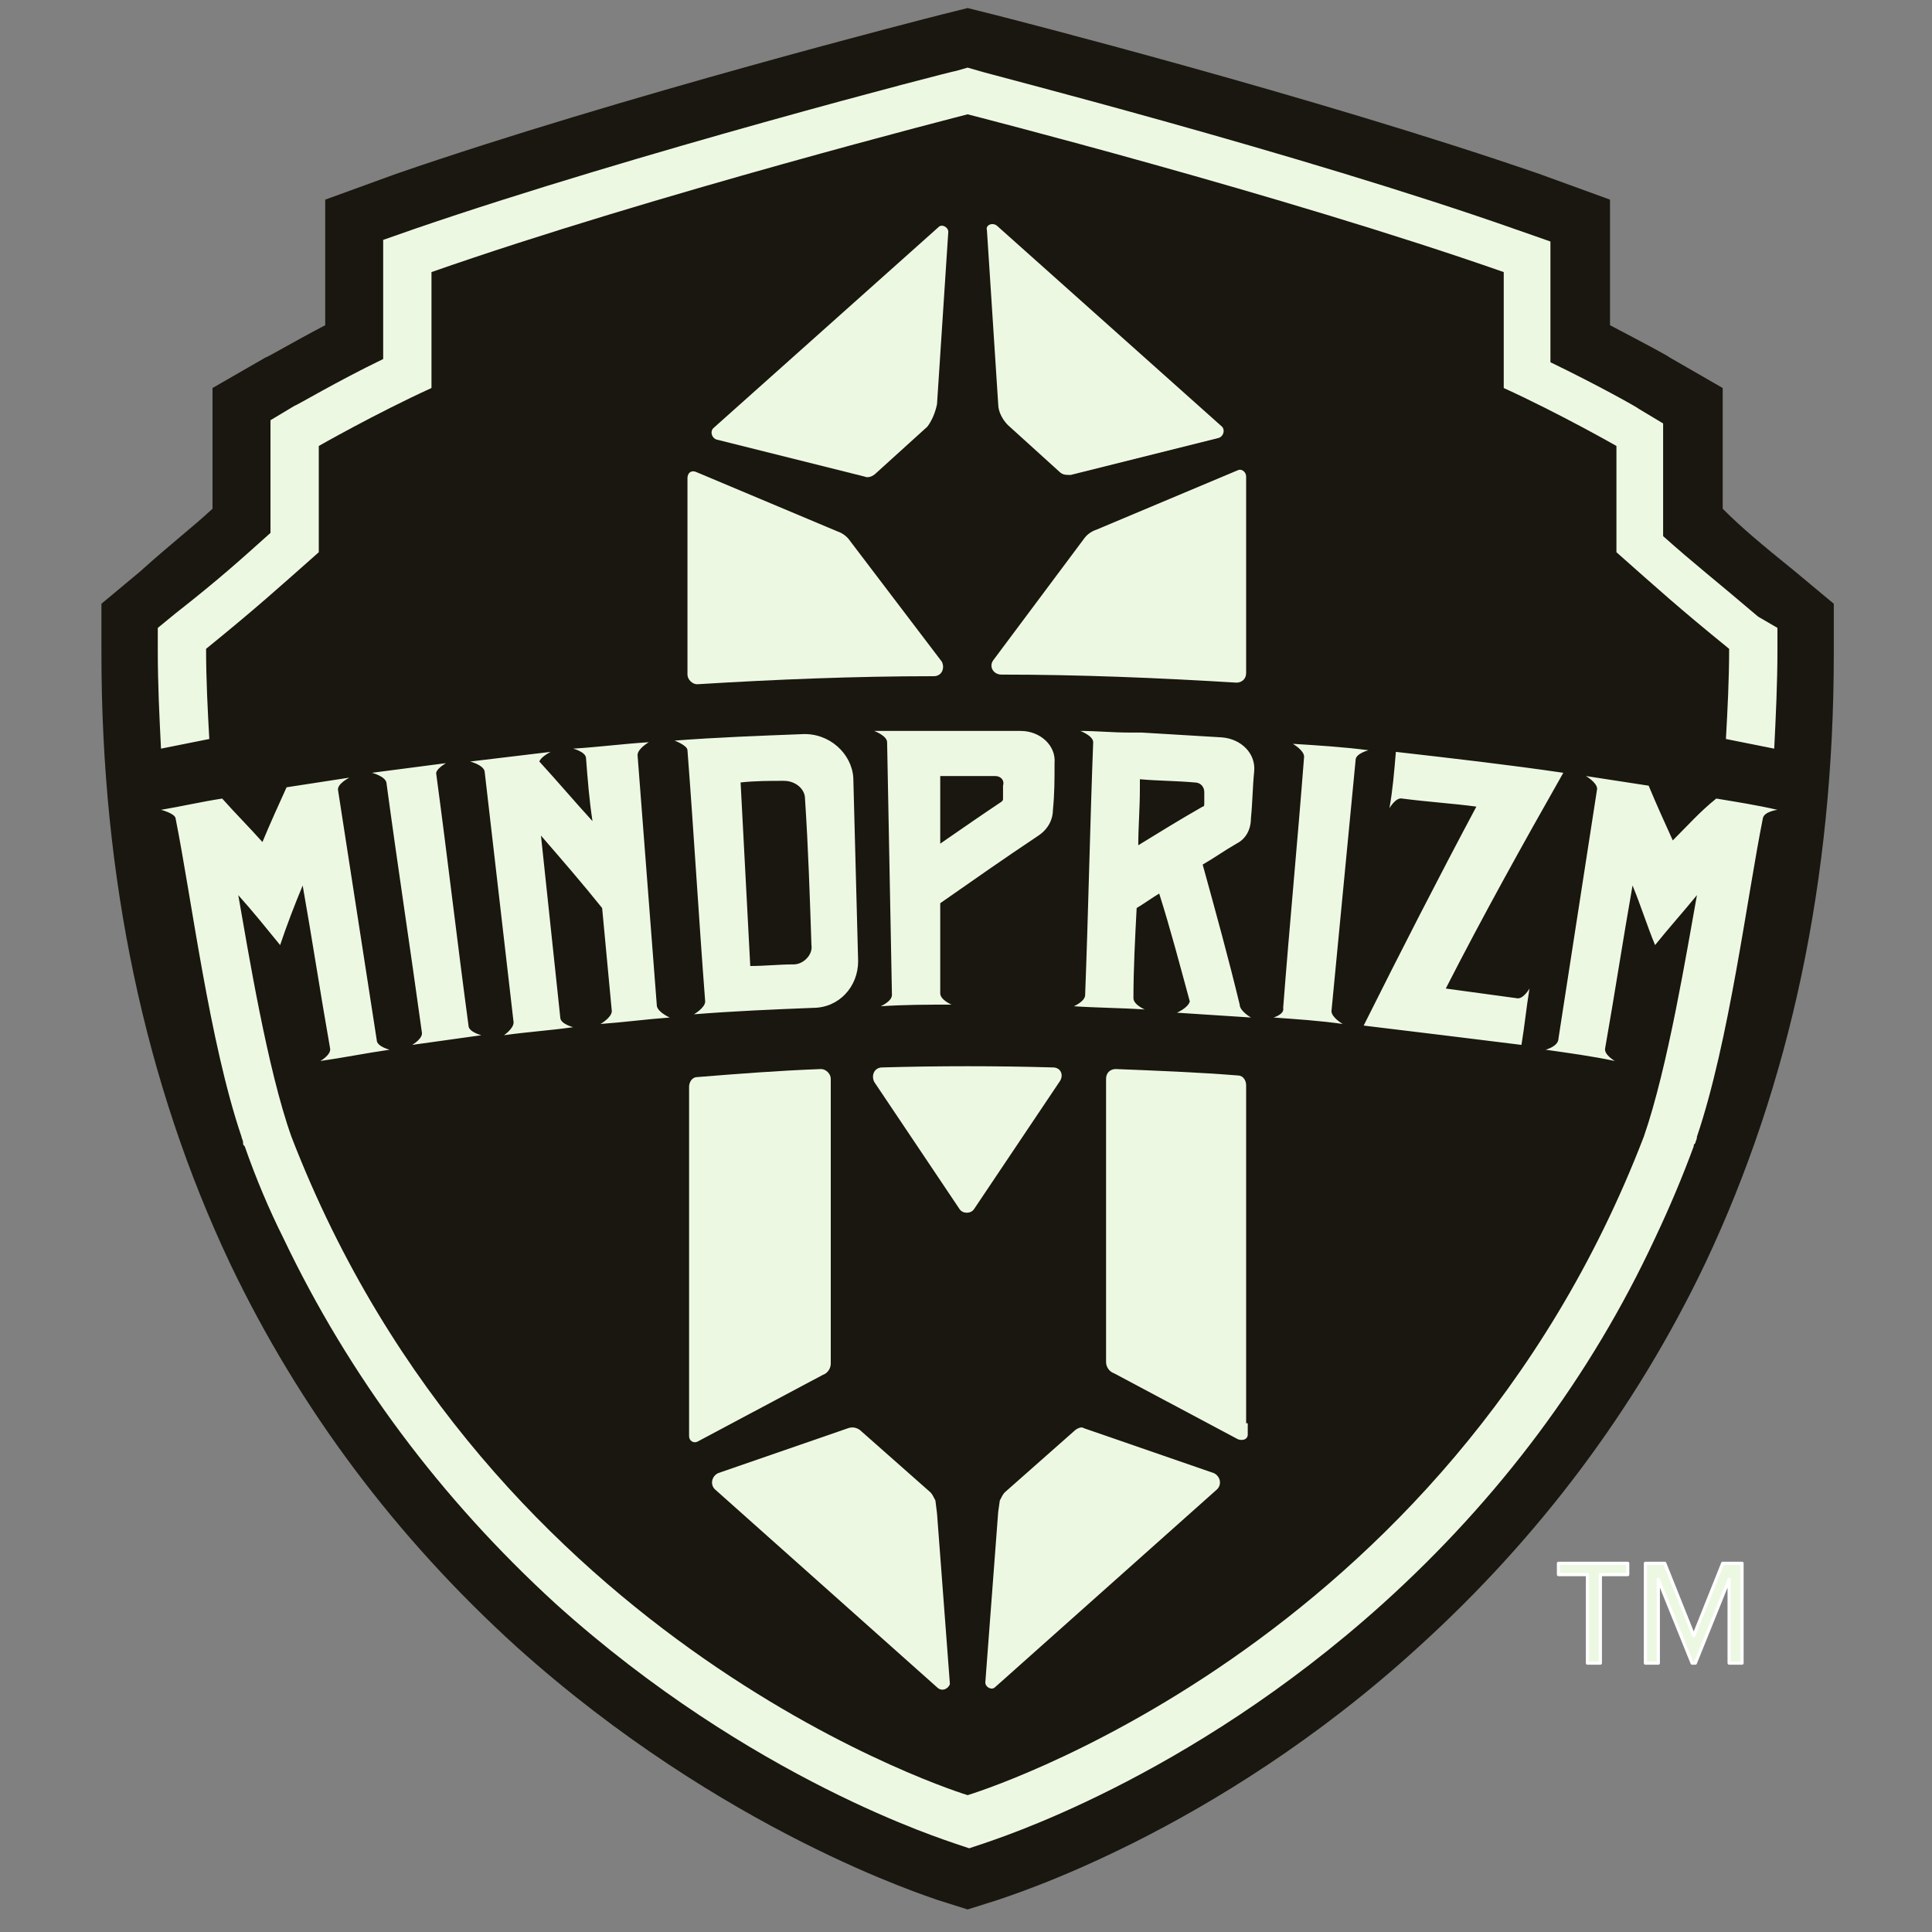 <svg width="120" height="120" viewBox="0 0 120 120" fill="none" xmlns="http://www.w3.org/2000/svg">
<rect x="0" y="0" width="120" height="120" fill="#808080" stroke="none"/>
<path d="M111.5 35.5C109.4 33.8 108.2 32.8 107 31.6V27.9V24.1L103.7 22.2C103.6 22.1 102.1 21.3 100 20.2V17.1V12.4L95.6 10.8C81.7 6 62.5 1.1 61.7 0.9L60.1 0.5L58.5 0.9C57.7 1.1 38.5 6 24.6 10.8L20.2 12.4V17.1V20.2C18.1 21.3 16.6 22.2 16.5 22.2L13.2 24.1V27.9V31.6C11.9 32.8 10.7 33.7 8.7 35.5L6.3 37.5V40.6C6.3 54.5 9 67.3 14.3 78.5C18.6 87.5 24.6 95.5 32.1 102.3C44.9 113.8 57.7 117.8 58.2 118L60.1 118.6L62 118C62.5 117.8 75.4 113.9 88.1 102.3C95.6 95.5 101.6 87.5 105.9 78.5C111.2 67.3 113.9 54.6 113.9 40.6V37.5L111.5 35.5Z" fill="#19170F"/>
<path d="M109.2 38.3C106.5 36 105.2 35 103.3 33.3V28V26.3L101.8 25.4C101.7 25.3 99.2 23.9 96.3 22.5V17.2V15L94.3 14.3C80.7 9.5 61 4.5 60.8 4.4L60.1 4.2L59.4 4.4C59.2 4.4 39.5 9.5 25.8 14.2L23.8 14.9V17V22.3C20.9 23.7 18.4 25.2 18.3 25.2L16.8 26.1V27.8V33.1C14.9 34.8 13.7 35.9 10.9 38.1L9.8 39V40.4C9.8 42.5 9.9 44.5 10 46.5C11 46.3 12 46.1 13 45.9C12.9 44.1 12.8 42.2 12.8 40.3C16 37.7 17.2 36.6 19.8 34.3V27.7C19.8 27.7 23.3 25.7 26.8 24.1C26.8 22.8 26.8 21.4 26.8 16.9C40.5 12.1 60.1 7.1 60.1 7.1C60.1 7.1 79.7 12.1 93.4 16.9C93.4 21.4 93.4 22.8 93.4 24.1C96.9 25.7 100.4 27.7 100.4 27.7V34.3C103 36.6 104.2 37.7 107.4 40.3C107.4 42.2 107.3 44.1 107.2 45.9C108.2 46.1 109.2 46.3 110.2 46.5C110.3 44.5 110.4 42.4 110.4 40.4V39L109.2 38.3ZM34.2 46.7C32.5 46.9 30.9 47.1 29.2 47.3C29.2 47.3 30 47.5 30.1 47.9C30.7 53.1 31.3 58.3 31.9 63.5C31.9 63.9 31.3 64.3 31.3 64.3C32.7 64.1 34.2 64 35.6 63.8C35.6 63.8 34.8 63.6 34.8 63.2C34.4 59.4 34 55.7 33.6 51.9C34.9 53.4 36.2 54.9 37.4 56.4C37.6 58.5 37.8 60.7 38 62.8C38 63.2 37.3 63.6 37.3 63.6C38.7 63.5 40.2 63.3 41.6 63.2C41.6 63.2 40.9 62.9 40.8 62.5C40.4 57.3 40 52.1 39.6 46.9C39.6 46.5 40.3 46.1 40.3 46.1C38.7 46.2 37.2 46.4 35.6 46.5C35.6 46.5 36.4 46.7 36.4 47.1C36.5 48.4 36.6 49.7 36.8 51C35.7 49.8 34.6 48.5 33.5 47.3C33.6 47 34.2 46.7 34.2 46.7ZM103.9 52.2C103.4 51.1 102.9 50 102.4 48.8C101.1 48.6 99.8 48.4 98.5 48.2C98.5 48.2 99.2 48.6 99.2 49C98.4 54.2 97.6 59.3 96.8 64.5C96.8 65 96 65.2 96 65.2C97.4 65.4 98.9 65.6 100.3 65.9C100.3 65.9 99.6 65.5 99.7 65.1C100.3 61.7 100.8 58.4 101.4 55C101.9 56.2 102.3 57.5 102.8 58.7C103.6 57.7 104.5 56.7 105.4 55.6C104.8 58.9 103.6 66.3 102.1 70.6C89.8 102.6 60.1 111.5 60.1 111.5C60.1 111.5 30.4 102.5 18.1 70.6C16.6 66.4 15.4 59 14.8 55.6C15.7 56.6 16.5 57.6 17.4 58.7C17.8 57.5 18.3 56.2 18.8 55C19.4 58.4 19.9 61.7 20.5 65.1C20.6 65.5 19.9 65.9 19.9 65.9C21.3 65.7 22.8 65.4 24.2 65.2C24.2 65.2 23.4 65 23.4 64.6C22.6 59.4 21.8 54.3 21 49.1C20.9 48.7 21.7 48.3 21.7 48.3C20.4 48.5 19.1 48.7 17.8 48.9C17.3 50 16.8 51.1 16.3 52.3C15.5 51.4 14.6 50.5 13.8 49.6C12.5 49.8 11.2 50.1 10 50.3C10 50.3 10.8 50.5 10.9 50.8C11.9 55.8 13 64.7 15 70.6C15 70.7 15.1 70.8 15.1 71C15.1 71.1 15.1 71.1 15.2 71.2C15.9 73.2 16.7 75.1 17.6 76.9C21.7 85.5 27.4 93.1 34.5 99.6C46.7 110.6 58.8 114.3 59.3 114.5L60.2 114.8L61.1 114.5C61.6 114.3 73.7 110.6 85.9 99.6C93.1 93.1 98.8 85.5 102.8 76.9C103.7 75 104.5 73.1 105.2 71.2C105.2 71.1 105.2 71.1 105.3 71C105.3 70.9 105.4 70.8 105.4 70.6C107.4 64.7 108.5 55.8 109.5 50.8C109.6 50.4 110.4 50.3 110.4 50.3C109.1 50 107.8 49.8 106.6 49.6C105.6 50.4 104.8 51.3 103.9 52.2ZM27.7 47.4C26.2 47.6 24.6 47.8 23.1 48C23.1 48 23.9 48.2 24 48.6C24.7 53.8 25.5 59 26.2 64.1C26.3 64.5 25.6 64.9 25.6 64.9C27 64.7 28.5 64.5 29.9 64.3C29.9 64.3 29.1 64.1 29.1 63.7C28.4 58.5 27.8 53.3 27.1 48.1C27 47.8 27.7 47.4 27.7 47.4ZM79.1 63.2C80.5 63.3 82 63.4 83.4 63.6C83.4 63.6 82.7 63.2 82.7 62.8C83.2 57.6 83.7 52.4 84.2 47.2C84.2 46.8 85 46.6 85 46.6C83.5 46.4 81.9 46.3 80.3 46.2C80.3 46.2 81 46.6 81 47C80.6 52.2 80.1 57.4 79.7 62.6C79.8 63 79.1 63.2 79.1 63.2ZM94.5 64.9C94.7 63.7 94.8 62.6 95 61.4C95 61.4 94.6 62.1 94.2 62C92.7 61.8 91.3 61.6 89.8 61.4C92.1 56.9 94.6 52.4 97.1 48C93.7 47.5 90.2 47.1 86.7 46.7C86.6 47.9 86.5 49.1 86.3 50.2C86.3 50.2 86.7 49.5 87.1 49.6C88.6 49.8 90.2 49.9 91.7 50.1C89.3 54.6 87 59.1 84.7 63.7C88 64.1 91.3 64.5 94.5 64.9ZM41.9 46C44.5 45.8 47.2 45.7 49.8 45.6C51.5 45.5 52.9 46.8 53 48.3C53.1 52.1 53.2 55.9 53.3 59.7C53.3 61.3 52.1 62.6 50.5 62.6C48 62.7 45.6 62.8 43.1 63C43.1 63 43.8 62.6 43.8 62.2C43.4 57 43.1 51.8 42.7 46.6C42.7 46.3 41.9 46 41.9 46ZM46 48.6C46.2 52.4 46.4 56.2 46.6 60C47.5 60 48.4 59.9 49.3 59.9C49.9 59.9 50.5 59.3 50.4 58.7C50.3 55.7 50.2 52.6 50 49.6C50 49 49.4 48.5 48.7 48.5C47.8 48.5 46.9 48.5 46 48.6ZM63.4 45.4C64.6 45.4 65.6 46.3 65.5 47.4C65.5 48.4 65.5 49.3 65.4 50.3C65.4 50.9 65.1 51.5 64.5 51.9C62.4 53.3 60.4 54.7 58.4 56.1C58.4 58 58.4 59.9 58.4 61.7C58.4 62.1 59.1 62.4 59.1 62.4C57.6 62.4 56.2 62.4 54.7 62.5C54.7 62.5 55.4 62.2 55.4 61.8C55.3 56.6 55.2 51.3 55.1 46.1C55.1 45.7 54.3 45.4 54.3 45.4C55.3 45.4 56.3 45.4 57.3 45.4C57.5 45.4 57.6 45.4 57.8 45.4C57.9 45.4 58 45.4 58.1 45.4C60.1 45.4 61.7 45.4 63.4 45.4ZM61.8 48.2C60.7 48.2 59.5 48.2 58.4 48.2C58.4 49.6 58.4 51 58.4 52.4C59.7 51.5 61 50.6 62.2 49.8C62.3 49.7 62.3 49.7 62.3 49.6C62.3 49.3 62.3 49.1 62.3 48.8C62.4 48.5 62.2 48.2 61.8 48.2ZM76.8 52.4C76.1 52.8 75.4 53.3 74.7 53.7C75.5 56.6 76.3 59.5 77 62.4C77 62.8 77.7 63.2 77.7 63.2C76.2 63.1 74.6 63 73.1 62.9C73.1 62.9 73.8 62.6 73.9 62.2C73.3 60 72.7 57.7 72 55.5C71.5 55.8 71.1 56.1 70.6 56.4C70.5 58.3 70.4 60.2 70.4 62C70.4 62.4 71.1 62.7 71.1 62.7C69.6 62.6 68.2 62.6 66.7 62.5C66.7 62.5 67.4 62.2 67.4 61.8C67.6 56.6 67.7 51.3 67.9 46.1C67.9 45.7 67.1 45.4 67.1 45.4C68.1 45.4 69.1 45.5 70.1 45.5C70.3 45.5 70.4 45.5 70.6 45.5C70.7 45.5 70.8 45.5 70.9 45.5C72.6 45.6 74.2 45.7 75.9 45.8C77.1 45.9 78 46.8 77.9 47.9C77.8 48.9 77.8 49.8 77.7 50.8C77.7 51.5 77.4 52.1 76.8 52.4ZM74.8 49.2C74.8 48.9 74.6 48.6 74.2 48.6C73.1 48.5 71.9 48.5 70.8 48.4C70.8 48.6 70.8 48.8 70.8 49C70.8 50.2 70.7 51.4 70.7 52.5C72 51.7 73.3 50.9 74.7 50.1C74.8 50.1 74.8 50 74.8 49.9C74.8 49.7 74.8 49.5 74.8 49.2Z" fill="#EDF8E2"/>
<path d="M58.2 104.8L44.4 92.5C44.1 92.2 44.2 91.7 44.6 91.5L52.7 88.7C53 88.6 53.3 88.7 53.5 88.9L57.8 92.7C57.9 92.8 58 93 58.1 93.2L58.2 94L59 104.6C58.9 104.9 58.5 105.1 58.2 104.8Z" fill="#EDF8E2"/>
<path d="M58.2 25.1L58.9 14.4C58.9 14.1 58.5 13.9 58.3 14.1L44.3 26.6C44.1 26.8 44.2 27.2 44.5 27.3L53.7 29.6C53.9 29.7 54.2 29.6 54.4 29.4L57.6 26.5C57.9 26.1 58.1 25.6 58.2 25.1Z" fill="#EDF8E2"/>
<path d="M43.3 66.9C43 66.9 42.8 67.2 42.8 67.5V88.4V89.2C42.8 89.5 43.1 89.7 43.4 89.5L51.1 85.4C51.4 85.3 51.6 85 51.6 84.7V67C51.6 66.7 51.3 66.4 51 66.4C48.3 66.5 45.8 66.7 43.3 66.9Z" fill="#EDF8E2"/>
<path d="M75.9 26.5L61.9 14C61.6 13.8 61.2 14 61.3 14.3L62 25.1C62 25.6 62.3 26.1 62.6 26.4L65.8 29.3C66 29.5 66.2 29.5 66.5 29.5L75.7 27.2C76 27.1 76.1 26.7 75.9 26.5Z" fill="#EDF8E2"/>
<path d="M65.4 66.3C61.9 66.2 58.3 66.2 54.8 66.3C54.3 66.3 54.1 66.8 54.3 67.2L59.6 75.1C59.8 75.4 60.3 75.4 60.5 75.1L65.8 67.2C66.1 66.8 65.9 66.3 65.4 66.3Z" fill="#EDF8E2"/>
<path d="M42.7 30.5V41.9C42.7 42.2 43 42.5 43.3 42.5C48.2 42.2 53.1 42 58 42C58.5 42 58.7 41.5 58.5 41.1L52.8 33.6C52.6 33.3 52.3 33.1 52 33L43.2 29.3C42.9 29.2 42.7 29.4 42.7 29.7V30.5Z" fill="#EDF8E2"/>
<path d="M77.4 88.4V67.4C77.4 67.1 77.2 66.8 76.9 66.8C74.4 66.6 71.8 66.5 69.3 66.4C69 66.4 68.7 66.6 68.7 67V84.6C68.7 84.9 68.9 85.2 69.2 85.3L76.9 89.4C77.2 89.5 77.5 89.4 77.5 89.1V88.4H77.4Z" fill="#EDF8E2"/>
<path d="M76.8 42.4C77.1 42.4 77.4 42.2 77.4 41.8V30.5V29.6C77.4 29.3 77.1 29.1 76.9 29.2L68.1 32.9C67.8 33 67.5 33.2 67.3 33.5L61.7 41C61.4 41.4 61.7 41.9 62.2 41.9C67 41.9 71.9 42.1 76.8 42.4Z" fill="#EDF8E2"/>
<path d="M66.7 88.9L62.4 92.7C62.3 92.8 62.2 93 62.1 93.2L62 93.9L61.2 104.5C61.2 104.8 61.6 105 61.8 104.8L75.6 92.5C75.9 92.2 75.8 91.7 75.4 91.5L67.3 88.7C67.2 88.6 66.9 88.7 66.7 88.9Z" fill="#EDF8E2"/>
<path d="M99.4 97.8V103.3H98.6V97.8H96.8V97.1H101.1V97.8H99.4ZM107.4 103.3V98.1L105.3 103.3H105.1L103 98.1V103.3H102.2V97.1H103.4L105.2 101.6L107 97.1H108.2V103.3H107.4Z" fill="#EDF8E2" stroke="white" stroke-width="0.2" stroke-miterlimit="10" stroke-linecap="round" stroke-linejoin="round"/>
</svg>
